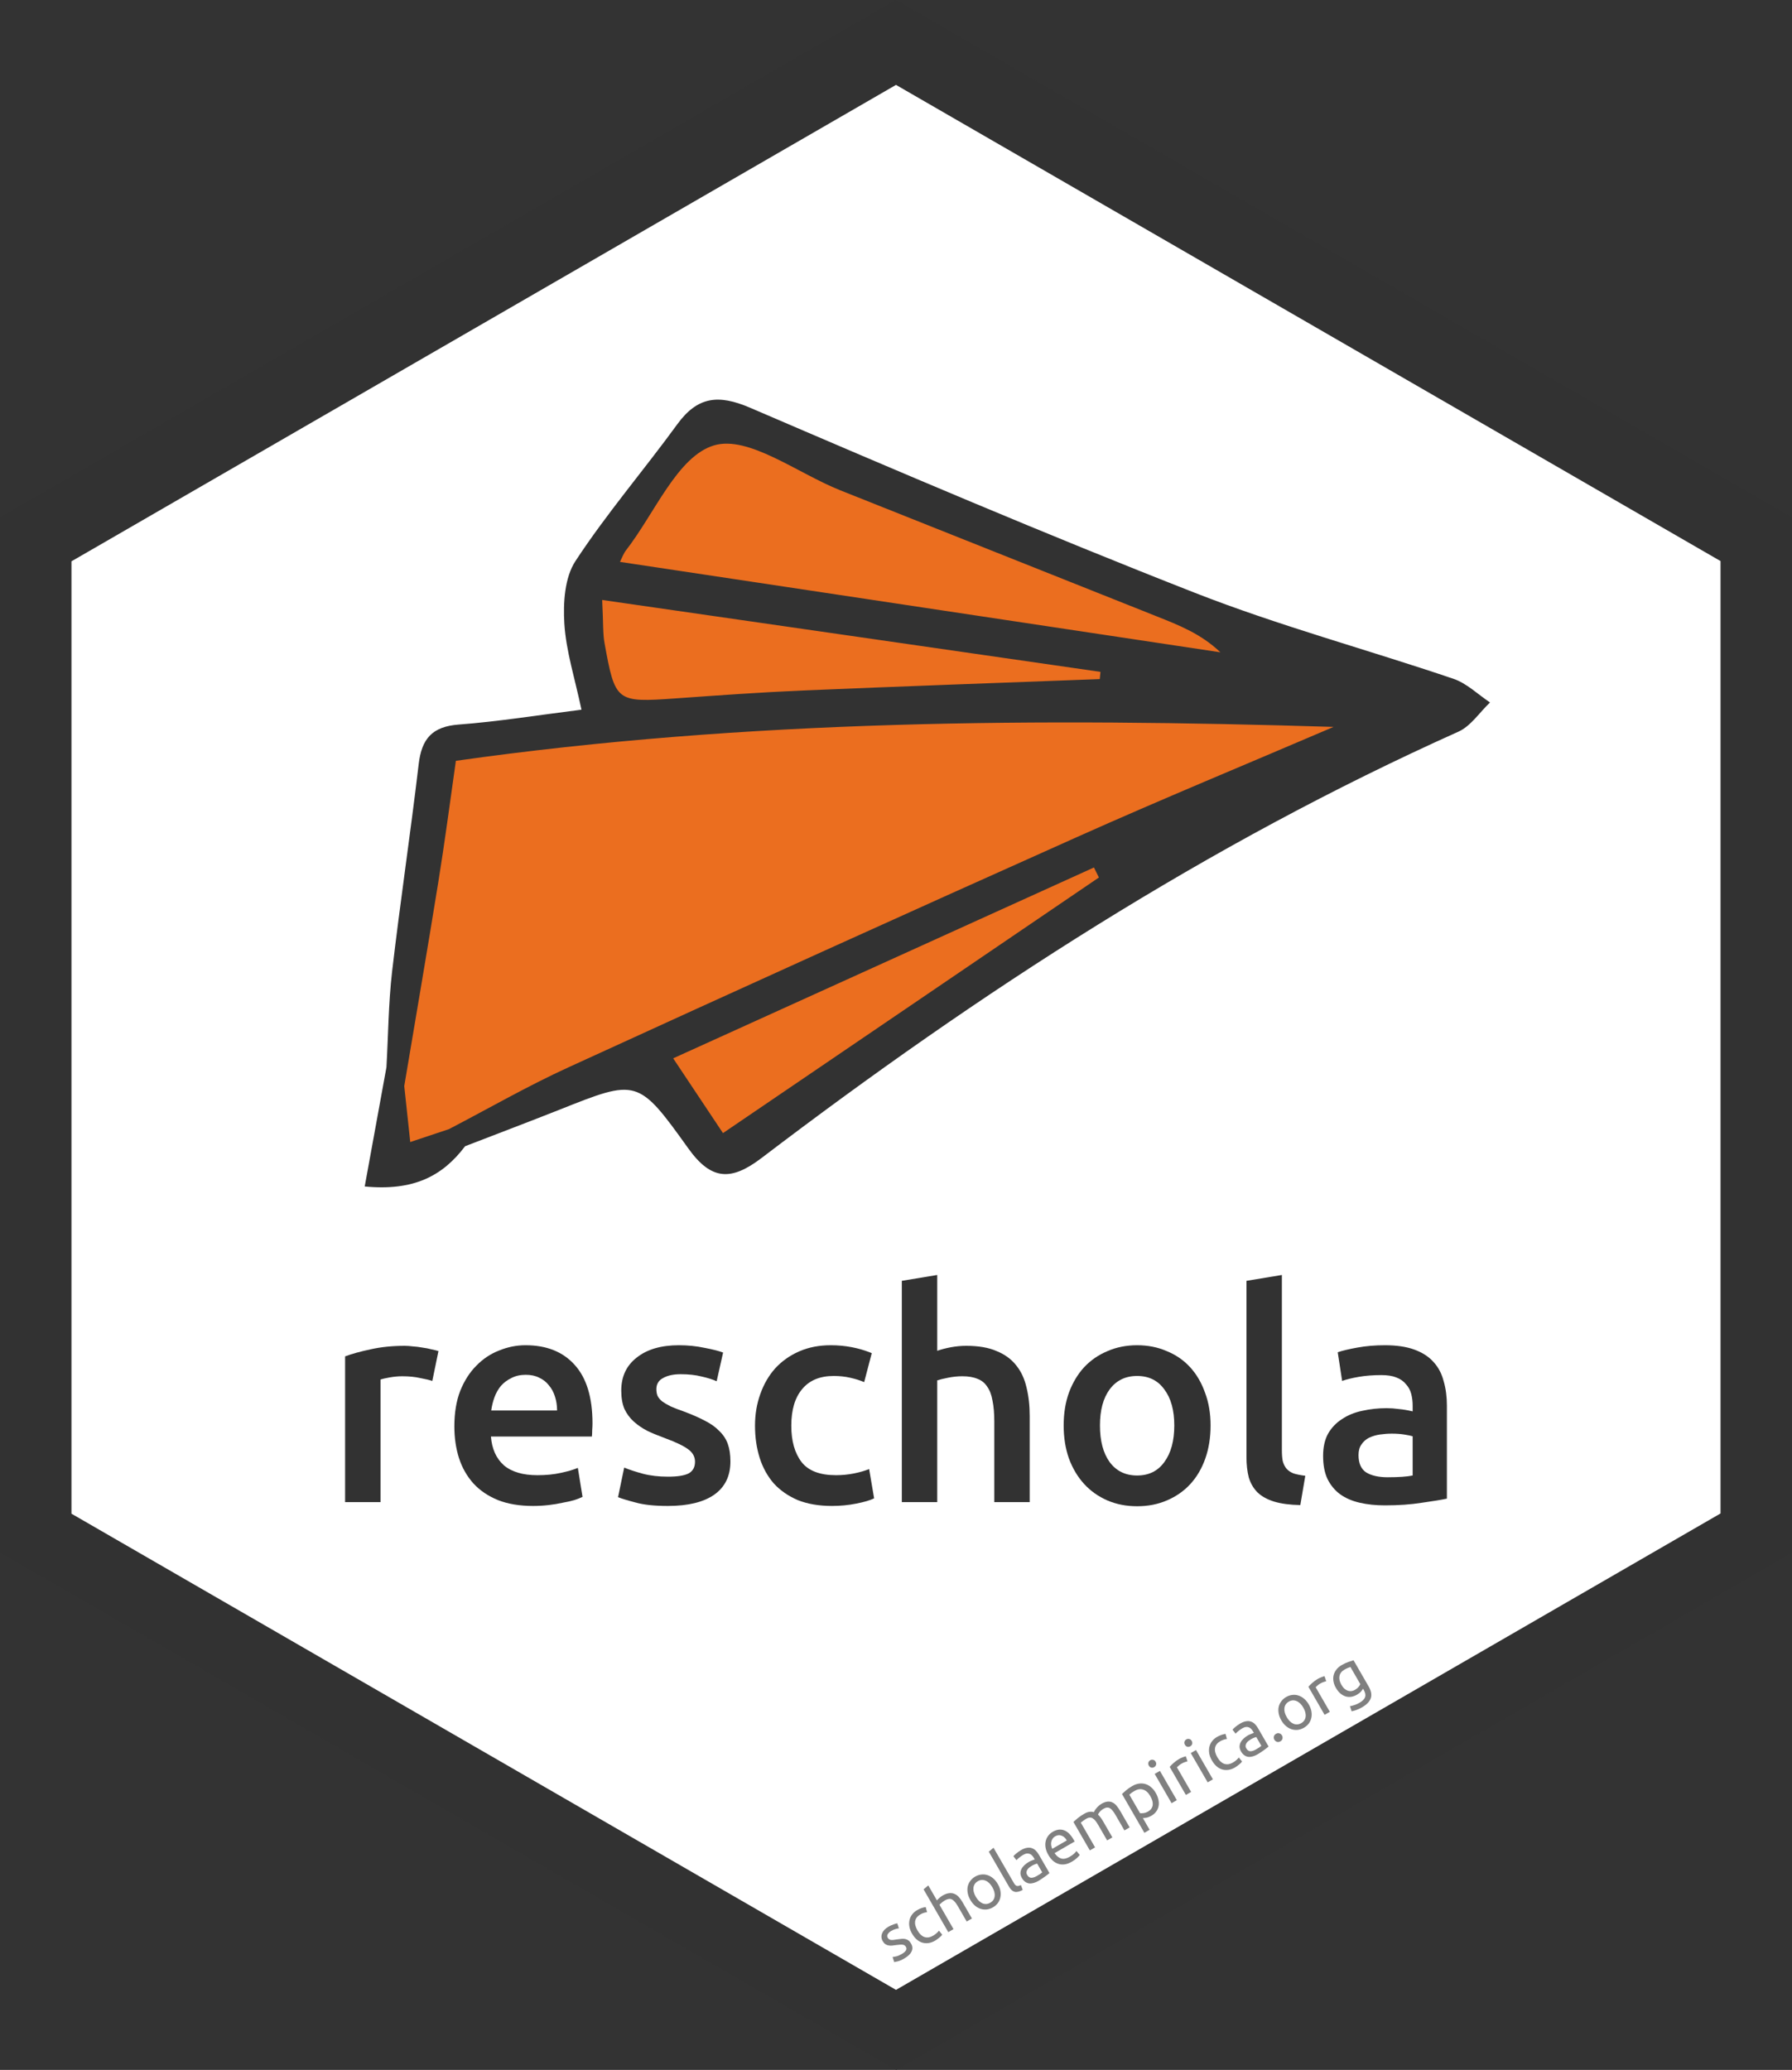 <svg xmlns:inkscape="http://www.inkscape.org/namespaces/inkscape" xmlns:sodipodi="http://sodipodi.sourceforge.net/DTD/sodipodi-0.dtd" xmlns="http://www.w3.org/2000/svg" xmlns:svg="http://www.w3.org/2000/svg" xmlns:rdf="http://www.w3.org/1999/02/22-rdf-syntax-ns#" xmlns:cc="http://creativecommons.org/ns#" xmlns:dc="http://purl.org/dc/elements/1.1/" id="Layer_1" x="0px" y="0px" viewBox="0 0 734.8 848.5" xml:space="preserve" sodipodi:docname="reschola_logo.svg" inkscape:version="1.1.2 (b8e25be8, 2022-02-05)" width="734.8" height="848.5" inkscape:export-filename="/Users/netik/Documents/git/reschola/inst/rstudio/templates/project/logo.png" inkscape:export-xdpi="57.928108" inkscape:export-ydpi="57.928108"><rect x="0" y="0" width="734.8" height="848.5" fill="#333333" stroke="none"/><defs id="defs17713"><filter style="color-interpolation-filters:sRGB" id="filter23748" x="0" y="0" width="1" height="1"></filter></defs><style type="text/css" id="style17302">	.st0{fill:#141227;}	.st1{opacity:0.94;}	.st2{fill:#FFFFFF;}	.st3{fill:#E6B35A;}	.st4{opacity:0.8;fill:#F2F2F2;enable-background:new    ;}	.st5{fill:#F7A238;}	.st6{fill:#0088C5;}	.st7{fill:#7FB036;}	.st8{fill:#F9ECC6;}	.st9{fill:#FFF34D;}	.st10{fill:#B57AB4;}	.st11{fill:#DB1F26;}	.st12{fill:#F26524;}	.st13{fill:#00A5DC;}	.st14{fill:#164F86;}	.st15{fill:#36A85D;}	.st16{fill:#FFFEF9;}	.st17{fill:#EF4782;}	.st18{fill:#404040;}</style><title id="title17304">tidyverse</title><g id="g2071" inkscape:export-filename="/Users/netik/Documents/git/reschola/inst/rstudio/templates/project/g2071.png" inkscape:export-xdpi="96" inkscape:export-ydpi="96" transform="translate(-56.85)"><path id="path17708-6" style="fill:#ffffff;fill-opacity:1;stroke:none;stroke-opacity:1" class="st18" d="M 369.949,45.195 C 269.583,103.14 169.216,161.085 68.85,219.029 c 0,136.814 0,273.629 0,410.443 118.492,68.4 236.989,136.796 355.492,205.176 111.362,-64.228 222.693,-128.51 334.014,-192.808 7.098,-4.116 14.196,-8.232 21.294,-12.348 0,-136.821 0,-273.642 0,-410.463 C 661.184,150.64 542.717,82.251 424.25,13.861 406.15,24.306 388.049,34.751 369.949,45.195 Z"></path><path class="st18" d="M 791.65,636.4 V 212.1 L 762.35,195.2 484.55,34.8 424.25,0 363.95,34.8 86.15,195.2 56.85,212.1 v 424.3 l 29.3,16.9 281.3,162.4 56.9,32.8 56.9,-32.8 281.3,-162.4 z M 86.15,620.5 V 230.1 L 424.25,34.8 v 0 L 762.35,230 v 390.4 l -338.1,195.3 z" id="path17708" style="fill:#323232;fill-opacity:1"></path><g id="g23946" transform="matrix(3.564,0,0,3.564,-901.926,-863.872)"><path id="path4117" style="fill:#eb6e1f;fill-opacity:1;stroke:none;stroke-width:1" d="m 351.33,290.361 c -1.894,0.235 -2.792,2.156 -3.874,3.482 -3.592,4.826 -7.505,9.427 -10.75,14.501 -1.005,2.194 -0.89,4.713 -0.616,7.057 0.532,3.453 1.561,6.805 2.23,10.233 -0.397,0.24 -1.21,0.187 -1.767,0.314 -5.087,0.66 -10.164,1.416 -15.276,1.854 -0.978,0.067 -1.805,0.79 -1.937,1.772 -0.495,3.122 -0.787,6.278 -1.244,9.408 -0.754,5.972 -1.679,11.926 -2.216,17.923 -0.225,2.928 -0.211,5.876 -0.473,8.797 -0.683,3.746 -1.367,7.491 -2.05,11.237 2.646,0.008 5.291,-1.108 6.972,-3.182 0.523,-0.544 0.84,-1.346 1.666,-1.47 4.906,-1.851 9.768,-3.815 14.674,-5.663 2.26,-0.833 4.946,-1.429 7.147,-0.104 2.416,1.469 3.908,3.972 5.573,6.176 0.806,1.04 1.55,2.408 2.927,2.723 1.583,-0.02 2.786,-1.267 4.015,-2.115 24.016,-18.238 49.508,-34.739 76.954,-47.355 1.41,-0.73 3.097,-1.094 4.105,-2.419 -0.123,-0.363 -0.839,-0.663 -1.238,-0.927 -1.887,-0.788 -3.878,-1.323 -5.816,-1.98 -9.323,-2.971 -18.734,-5.727 -27.787,-9.47 -16.133,-6.374 -32.082,-13.197 -48.02,-20.04 -0.637,-0.265 -1.574,-0.63 -2.385,-0.724 -0.269,-0.042 -0.543,-0.043 -0.815,-0.028 z"></path><path d="m 436.217,320.456 c -9.91,-3.36 -20.05,-6.09 -29.77,-9.9 -17.18,-6.73 -34.17,-13.98 -51.13,-21.27 -3.64,-1.56 -6.04,-1.3 -8.37,1.89 -3.85,5.29 -8.14,10.28 -11.72,15.74 -1.25,1.89 -1.43,4.82 -1.28,7.22 0.2,3.17 1.21,6.28 1.97,9.88 -5.1,0.64 -9.6,1.37 -14.13,1.71 -3.05,0.23 -4.26,1.64 -4.6,4.55 -0.94,7.96 -2.13,15.89 -3.06,23.86 -0.42,3.65 -0.44,7.34 -0.65,11.01 -0.81,4.44 -1.62,8.89 -2.5,13.71 5.64,0.54 8.96,-1.2 11.55,-4.63 3.6,-1.39 7.22,-2.76 10.81,-4.18 8.97,-3.57 9.08,-3.66 14.87,4.43 2.62,3.66 4.9,3.79 8.42,1.11 25.05,-19.07 51.36,-36.12 80.18,-49.04 1.43,-0.64 2.43,-2.22 3.64,-3.36 -1.42,-0.95 -2.7,-2.22 -4.23,-2.73 z m -95.17,-14.78 c 3.3,-4.25 5.92,-10.81 10.12,-12.06 3.97,-1.18 9.61,3.21 14.51,5.16 12.14,4.83 24.27,9.67 36.41,14.5 2.53,1.01 5.07,1.98 7.34,4.14 -22.92,-3.45 -45.84,-6.9 -69.08,-10.4 0.25,-0.5 0.41,-0.97 0.7,-1.34 z m 54.58,13.99 c -0.03,0.27 -0.05,0.55 -0.08,0.83 -11.37,0.43 -22.75,0.83 -34.12,1.31 -4.89,0.21 -9.78,0.56 -14.66,0.91 -6.85,0.48 -6.97,0.43 -8.2,-6.37 -0.2,-1.1 -0.13,-2.24 -0.27,-4.95 19.67,2.84 38.5,5.55 57.33,8.27 z m -43.43,53.05 c -1.89,-2.84 -3.58,-5.37 -5.73,-8.6 16.49,-7.48 32.45,-14.71 48.41,-21.95 0.19,0.39 0.38,0.77 0.57,1.15 -14.25,9.69 -28.5,19.37 -43.25,29.4 z m 40.75,-34.06 c -19.55,8.74 -39.06,17.58 -58.54,26.5 -4.68,2.14 -9.16,4.72 -13.73,7.1 -1.47,0.49 -2.93,0.98 -4.46,1.49 -0.23,-2.19 -0.46,-4.31 -0.69,-6.44 1.31,-7.82 2.66,-15.64 3.92,-23.47 0.73,-4.5 1.32,-9.02 2.02,-13.94 33.58,-4.75 67.14,-4.94 100.98,-3.9 -9.83,4.21 -19.73,8.29 -29.5,12.66 z" id="path4119" style="fill:#323232;fill-opacity:1"></path></g><g aria-label="reschola" id="text18135" style="font-weight:500;font-size:120px;line-height:1.25;font-family:Ubuntu;-inkscape-font-specification:'Ubuntu, Medium';fill:#323232"><path d="m 234.116,566.086 q -1.8,-0.6 -5.04,-1.2 -3.12,-0.72 -7.32,-0.72 -2.4,0 -5.16,0.48 -2.64,0.48 -3.72,0.84 v 50.28 h -14.52 v -59.76 q 4.2,-1.56 10.44,-2.88 6.36,-1.44 14.04,-1.44 1.44,0 3.36,0.24 1.92,0.12 3.84,0.48 1.92,0.24 3.72,0.72 1.8,0.36 2.88,0.72 z" id="path2104"></path><path d="m 243.157,584.686 q 0,-8.28 2.4,-14.52 2.52,-6.24 6.6,-10.32 4.08,-4.2 9.36,-6.24 5.28,-2.16 10.8,-2.16 12.96,0 20.16,8.04 7.32,8.04 7.32,24 0,1.2 -0.12,2.76 0,1.44 -0.12,2.64 h -41.4 q 0.6,7.56 5.28,11.76 4.8,4.08 13.8,4.08 5.28,0 9.6,-0.96 4.44,-0.96 6.96,-2.04 l 1.92,11.88 q -1.2,0.6 -3.36,1.32 -2.04,0.6 -4.8,1.08 -2.64,0.6 -5.76,0.96 -3.12,0.36 -6.36,0.36 -8.28,0 -14.4,-2.4 -6.12,-2.52 -10.08,-6.84 -3.96,-4.44 -5.88,-10.32 -1.92,-6 -1.92,-13.08 z m 42.12,-6.48 q 0,-3 -0.84,-5.64 -0.84,-2.76 -2.52,-4.68 -1.56,-2.04 -3.96,-3.12 -2.28,-1.2 -5.52,-1.2 -3.36,0 -5.88,1.32 -2.52,1.2 -4.32,3.24 -1.68,2.04 -2.64,4.68 -0.96,2.64 -1.32,5.4 z" id="path2106"></path><path d="m 330.794,605.326 q 5.76,0 8.4,-1.32 2.64,-1.44 2.64,-4.8 0,-3.12 -2.88,-5.16 -2.76,-2.04 -9.24,-4.44 -3.96,-1.44 -7.32,-3 -3.24,-1.68 -5.64,-3.84 -2.4,-2.16 -3.84,-5.16 -1.32,-3.12 -1.32,-7.56 0,-8.64 6.36,-13.56 6.36,-5.04 17.28,-5.04 5.52,0 10.56,1.08 5.04,0.96 7.56,1.92 l -2.64,11.76 q -2.4,-1.08 -6.12,-1.92 -3.72,-0.96 -8.64,-0.96 -4.44,0 -7.2,1.56 -2.76,1.44 -2.76,4.56 0,1.56 0.48,2.76 0.6,1.2 1.92,2.28 1.32,0.96 3.48,2.04 2.16,0.96 5.28,2.04 5.16,1.92 8.76,3.84 3.6,1.8 5.88,4.2 2.4,2.28 3.48,5.28 1.08,3 1.08,7.2 0,9 -6.72,13.68 -6.6,4.56 -18.96,4.56 -8.28,0 -13.32,-1.44 -5.04,-1.32 -7.08,-2.16 l 2.52,-12.12 q 3.24,1.32 7.68,2.52 4.56,1.2 10.32,1.2 z" id="path2108"></path><path d="m 366.438,584.446 q 0,-6.96 2.16,-12.96 2.16,-6.12 6.12,-10.56 4.08,-4.44 9.84,-6.96 5.76,-2.52 12.96,-2.52 8.88,0 16.8,3.24 l -3.12,11.88 q -2.52,-1.08 -5.76,-1.8 -3.12,-0.72 -6.72,-0.72 -8.52,0 -12.96,5.4 -4.44,5.28 -4.44,15 0,9.36 4.2,14.88 4.2,5.4 14.16,5.4 3.72,0 7.32,-0.72 3.6,-0.72 6.24,-1.8 l 2.04,12 q -2.4,1.2 -7.32,2.16 -4.8,0.96 -9.96,0.96 -8.04,0 -14.04,-2.4 -5.88,-2.52 -9.84,-6.84 -3.84,-4.44 -5.76,-10.44 -1.92,-6.12 -1.92,-13.2 z" id="path2110"></path><path d="m 426.637,615.766 v -90.72 l 14.52,-2.4 v 31.08 q 2.4,-0.84 5.52,-1.44 3.24,-0.6 6.36,-0.6 7.56,0 12.48,2.16 5.04,2.04 8.04,5.88 3,3.72 4.2,9 1.32,5.28 1.32,11.76 v 35.28 h -14.52 v -33 q 0,-5.04 -0.72,-8.52 -0.6,-3.6 -2.16,-5.76 -1.44,-2.28 -3.96,-3.24 -2.52,-1.08 -6.24,-1.08 -2.88,0 -5.88,0.6 -3,0.6 -4.44,1.08 v 49.92 z" id="path2112"></path><path d="m 553.241,584.326 q 0,7.44 -2.16,13.56 -2.16,6.12 -6.12,10.44 -3.96,4.32 -9.6,6.72 -5.52,2.4 -12.24,2.4 -6.72,0 -12.24,-2.4 -5.52,-2.4 -9.48,-6.72 -3.96,-4.32 -6.24,-10.44 -2.16,-6.12 -2.16,-13.56 0,-7.44 2.16,-13.44 2.28,-6.12 6.24,-10.44 4.08,-4.32 9.6,-6.6 5.52,-2.4 12.12,-2.4 6.6,0 12.12,2.4 5.64,2.28 9.6,6.6 3.96,4.32 6.12,10.44 2.28,6 2.28,13.44 z m -14.88,0 q 0,-9.36 -4.08,-14.76 -3.96,-5.52 -11.16,-5.52 -7.2,0 -11.28,5.52 -3.96,5.4 -3.96,14.76 0,9.48 3.96,15 4.08,5.52 11.28,5.52 7.2,0 11.16,-5.52 4.08,-5.52 4.08,-15 z" id="path2114"></path><path d="m 590.039,616.966 q -6.48,-0.12 -10.8,-1.44 -4.2,-1.32 -6.72,-3.72 -2.52,-2.52 -3.6,-6.12 -0.96,-3.72 -0.96,-8.4 v -72.24 l 14.52,-2.4 v 71.88 q 0,2.64 0.36,4.44 0.48,1.8 1.56,3.12 1.08,1.2 2.88,1.92 1.92,0.6 4.8,0.96 z" id="path2116"></path><path d="m 625.904,605.566 q 6.72,0 10.2,-0.72 v -16.08 q -1.2,-0.36 -3.48,-0.72 -2.28,-0.36 -5.04,-0.36 -2.4,0 -4.92,0.36 -2.4,0.36 -4.44,1.32 -1.92,0.96 -3.12,2.76 -1.2,1.68 -1.2,4.32 0,5.16 3.24,7.2 3.24,1.92 8.76,1.92 z m -1.2,-54.12 q 7.2,0 12.12,1.8 4.92,1.8 7.8,5.04 3,3.24 4.2,7.92 1.32,4.56 1.32,10.08 v 38.04 q -3.36,0.72 -10.2,1.68 -6.72,1.08 -15.24,1.08 -5.64,0 -10.32,-1.08 -4.68,-1.08 -8.04,-3.48 -3.24,-2.4 -5.16,-6.24 -1.8,-3.84 -1.8,-9.48 0,-5.4 2.04,-9.12 2.16,-3.72 5.76,-6 3.6,-2.4 8.28,-3.36 4.8,-1.08 9.96,-1.08 2.4,0 5.04,0.36 2.64,0.24 5.64,0.96 v -2.4 q 0,-2.52 -0.6,-4.8 -0.6,-2.28 -2.16,-3.96 -1.44,-1.8 -3.96,-2.76 -2.4,-0.96 -6.12,-0.96 -5.04,0 -9.24,0.72 -4.2,0.72 -6.84,1.68 l -1.8,-11.76 q 2.76,-0.96 8.04,-1.92 5.28,-0.96 11.28,-0.96 z" id="path2118"></path></g><g aria-label="scholaempirica.org" transform="rotate(-30)" id="text19367" style="font-size:26.667px;line-height:1.25;font-family:Ubuntu;-inkscape-font-specification:'Ubuntu, Normal';fill:#808080"><path d="m -31.088,906.986 q 1.52,0 2.24,-0.4 0.747,-0.4 0.747,-1.28 0,-0.907 -0.72,-1.44 -0.72,-0.533 -2.373,-1.2 -0.8,-0.32 -1.547,-0.64 -0.72,-0.347 -1.253,-0.8 -0.533,-0.453 -0.853,-1.093 -0.32,-0.64 -0.32,-1.573 0,-1.84 1.36,-2.907 1.36,-1.093 3.707,-1.093 0.587,0 1.173,0.08 0.587,0.053 1.093,0.16 0.507,0.08 0.88,0.187 0.4,0.107 0.613,0.187 l -0.453,2.133 q -0.4,-0.213 -1.253,-0.427 -0.853,-0.24 -2.053,-0.24 -1.04,0 -1.813,0.427 -0.773,0.4 -0.773,1.28 0,0.453 0.16,0.8 0.187,0.347 0.533,0.64 0.373,0.267 0.907,0.507 0.533,0.24 1.28,0.507 0.987,0.373 1.76,0.747 0.773,0.347 1.307,0.827 0.56,0.48 0.853,1.173 0.293,0.667 0.293,1.653 0,1.92 -1.44,2.907 -1.413,0.987 -4.053,0.987 -1.84,0 -2.88,-0.32 -1.04,-0.293 -1.413,-0.453 l 0.453,-2.133 q 0.427,0.16 1.36,0.48 0.933,0.32 2.48,0.32 z" id="path2293"></path><path d="m -16.413,909.093 q -1.68,0 -2.96,-0.533 -1.253,-0.533 -2.133,-1.493 -0.853,-0.96 -1.28,-2.267 -0.427,-1.333 -0.427,-2.933 0,-1.6 0.453,-2.933 0.48,-1.333 1.333,-2.293 0.853,-0.987 2.08,-1.52 1.253,-0.56 2.773,-0.56 0.933,0 1.867,0.16 0.933,0.16 1.787,0.507 l -0.56,2.107 q -0.56,-0.267 -1.307,-0.427 -0.72,-0.16 -1.547,-0.16 -2.08,0 -3.2,1.307 -1.093,1.307 -1.093,3.813 0,1.12 0.24,2.053 0.267,0.933 0.8,1.6 0.56,0.667 1.413,1.04 0.853,0.347 2.08,0.347 0.987,0 1.787,-0.187 0.8,-0.187 1.253,-0.4 l 0.347,2.08 q -0.213,0.133 -0.613,0.267 -0.4,0.107 -0.907,0.187 -0.507,0.107 -1.093,0.16 -0.56,0.08 -1.093,0.08 z" id="path2295"></path><path d="m -10.044,908.773 v -20.267 l 2.48,-0.427 v 7.093 q 0.693,-0.267 1.467,-0.4 0.8,-0.16 1.573,-0.16 1.653,0 2.747,0.48 1.093,0.453 1.733,1.307 0.667,0.827 0.933,2 0.267,1.173 0.267,2.587 v 7.787 h -2.48 v -7.253 q 0,-1.28 -0.187,-2.187 -0.16,-0.907 -0.56,-1.467 -0.4,-0.56 -1.067,-0.8 -0.667,-0.267 -1.653,-0.267 -0.4,0 -0.827,0.053 -0.427,0.053 -0.827,0.133 -0.373,0.053 -0.693,0.133 -0.293,0.08 -0.427,0.133 v 11.52 z" id="path2297"></path><path d="m 17.405,901.84 q 0,1.653 -0.48,2.987 -0.48,1.333 -1.36,2.293 -0.853,0.96 -2.053,1.493 -1.2,0.507 -2.613,0.507 -1.413,0 -2.613,-0.507 -1.2,-0.533 -2.08,-1.493 -0.853,-0.96 -1.333,-2.293 -0.48,-1.333 -0.48,-2.987 0,-1.627 0.48,-2.96 0.48,-1.36 1.333,-2.32 0.88,-0.96 2.08,-1.467 1.2,-0.533 2.613,-0.533 1.413,0 2.613,0.533 1.2,0.507 2.053,1.467 0.88,0.96 1.36,2.32 0.48,1.333 0.48,2.96 z m -2.587,0 q 0,-2.347 -1.067,-3.707 -1.04,-1.387 -2.853,-1.387 -1.813,0 -2.88,1.387 -1.04,1.36 -1.04,3.707 0,2.347 1.04,3.733 1.067,1.36 2.88,1.36 1.813,0 2.853,-1.36 1.067,-1.387 1.067,-3.733 z" id="path2299"></path><path d="m 25.054,909.04 q -2.293,-0.053 -3.253,-0.987 -0.96,-0.933 -0.96,-2.907 v -16.64 l 2.48,-0.427 v 16.667 q 0,0.613 0.107,1.013 0.107,0.4 0.347,0.64 0.24,0.24 0.64,0.373 0.4,0.107 0.987,0.187 z" id="path2301"></path><path d="m 32.879,906.986 q 0.88,0 1.547,-0.027 0.693,-0.053 1.147,-0.16 v -4.133 q -0.267,-0.133 -0.88,-0.213 -0.587,-0.107 -1.44,-0.107 -0.56,0 -1.2,0.08 -0.613,0.08 -1.147,0.347 -0.507,0.24 -0.853,0.693 -0.347,0.427 -0.347,1.147 0,1.333 0.853,1.867 0.853,0.507 2.32,0.507 z M 32.665,894.56 q 1.493,0 2.507,0.4 1.04,0.373 1.653,1.093 0.64,0.693 0.907,1.68 0.267,0.96 0.267,2.133 v 8.667 q -0.32,0.053 -0.907,0.16 -0.56,0.08 -1.28,0.16 -0.72,0.08 -1.573,0.133 -0.827,0.08 -1.653,0.08 -1.173,0 -2.16,-0.24 -0.987,-0.24 -1.707,-0.747 -0.72,-0.533 -1.12,-1.387 -0.4,-0.853 -0.4,-2.053 0,-1.147 0.453,-1.973 0.48,-0.827 1.28,-1.333 0.8,-0.507 1.867,-0.747 1.067,-0.24 2.24,-0.24 0.373,0 0.773,0.053 0.4,0.027 0.747,0.107 0.373,0.053 0.64,0.107 0.267,0.053 0.373,0.08 v -0.693 q 0,-0.613 -0.133,-1.2 -0.133,-0.613 -0.48,-1.067 -0.347,-0.48 -0.96,-0.747 -0.587,-0.293 -1.547,-0.293 -1.227,0 -2.16,0.187 -0.907,0.16 -1.36,0.347 l -0.293,-2.053 q 0.48,-0.213 1.6,-0.4 1.12,-0.213 2.427,-0.213 z" id="path2303"></path><path d="m 41.318,901.866 q 0,-1.84 0.533,-3.2 0.533,-1.387 1.413,-2.293 0.88,-0.907 2.027,-1.36 1.147,-0.453 2.347,-0.453 2.8,0 4.293,1.76 1.493,1.733 1.493,5.307 0,0.16 0,0.427 0,0.24 -0.027,0.453 h -9.493 q 0.16,2.16 1.253,3.28 1.093,1.12 3.413,1.12 1.307,0 2.187,-0.213 0.907,-0.24 1.36,-0.453 l 0.347,2.08 q -0.453,0.24 -1.6,0.507 -1.12,0.267 -2.56,0.267 -1.813,0 -3.147,-0.533 -1.307,-0.56 -2.16,-1.52 -0.853,-0.96 -1.28,-2.267 -0.4,-1.333 -0.4,-2.907 z m 9.52,-1.36 q 0.027,-1.68 -0.853,-2.747 -0.853,-1.093 -2.373,-1.093 -0.853,0 -1.52,0.347 -0.64,0.32 -1.093,0.853 -0.453,0.533 -0.72,1.227 -0.24,0.693 -0.32,1.413 z" id="path2305"></path><path d="m 56.988,895.306 q 0.853,-0.213 2.24,-0.453 1.413,-0.24 3.253,-0.24 1.333,0 2.24,0.373 0.907,0.347 1.52,1.04 0.187,-0.133 0.587,-0.373 0.4,-0.24 0.987,-0.453 0.587,-0.24 1.307,-0.4 0.72,-0.187 1.547,-0.187 1.6,0 2.613,0.48 1.013,0.453 1.573,1.307 0.587,0.853 0.773,2.027 0.213,1.173 0.213,2.56 v 7.787 h -2.48 v -7.253 q 0,-1.227 -0.133,-2.107 -0.107,-0.88 -0.453,-1.467 -0.32,-0.587 -0.907,-0.853 -0.56,-0.293 -1.467,-0.293 -1.253,0 -2.08,0.347 -0.8,0.32 -1.093,0.587 0.213,0.693 0.32,1.52 0.107,0.827 0.107,1.733 v 7.787 h -2.48 v -7.253 q 0,-1.227 -0.133,-2.107 -0.133,-0.88 -0.48,-1.467 -0.32,-0.587 -0.907,-0.853 -0.56,-0.293 -1.44,-0.293 -0.373,0 -0.8,0.027 -0.427,0.027 -0.827,0.08 -0.373,0.027 -0.693,0.08 -0.32,0.053 -0.427,0.08 v 11.707 h -2.48 z" id="path2307"></path><path d="m 89.583,901.866 q 0,-2.427 -1.2,-3.733 -1.2,-1.307 -3.2,-1.307 -1.12,0 -1.76,0.08 -0.613,0.08 -0.987,0.187 v 8.747 q 0.453,0.373 1.307,0.72 0.853,0.347 1.867,0.347 1.067,0 1.813,-0.373 0.773,-0.4 1.253,-1.067 0.48,-0.693 0.693,-1.6 0.213,-0.933 0.213,-2 z m 2.587,0 q 0,1.573 -0.427,2.907 -0.4,1.333 -1.2,2.293 -0.8,0.96 -1.973,1.493 -1.147,0.533 -2.64,0.533 -1.2,0 -2.133,-0.32 -0.907,-0.32 -1.36,-0.613 v 5.547 h -2.48 v -18.373 q 0.88,-0.213 2.187,-0.453 1.333,-0.267 3.067,-0.267 1.6,0 2.88,0.507 1.28,0.507 2.187,1.44 0.907,0.933 1.387,2.293 0.507,1.333 0.507,3.013 z" id="path2309"></path><path d="m 98.166,908.773 h -2.48 v -13.867 h 2.48 z M 96.912,892.4 q -0.667,0 -1.147,-0.427 -0.453,-0.453 -0.453,-1.2 0,-0.747 0.453,-1.173 0.48,-0.453 1.147,-0.453 0.667,0 1.12,0.453 0.48,0.427 0.48,1.173 0,0.747 -0.48,1.2 -0.453,0.427 -1.12,0.427 z" id="path2311"></path><path d="m 107.576,894.613 q 0.32,0 0.72,0.053 0.427,0.027 0.827,0.107 0.4,0.053 0.72,0.133 0.347,0.053 0.507,0.107 l -0.427,2.16 q -0.293,-0.107 -0.987,-0.24 -0.667,-0.16 -1.733,-0.16 -0.693,0 -1.387,0.16 -0.667,0.133 -0.88,0.187 v 11.653 h -2.48 v -13.28 q 0.88,-0.32 2.187,-0.587 1.307,-0.293 2.933,-0.293 z" id="path2313"></path><path d="m 115.249,908.773 h -2.48 v -13.867 h 2.48 z m -1.253,-16.373 q -0.667,0 -1.147,-0.427 -0.453,-0.453 -0.453,-1.2 0,-0.747 0.453,-1.173 0.48,-0.453 1.147,-0.453 0.667,0 1.12,0.453 0.48,0.427 0.48,1.173 0,0.747 -0.48,1.2 -0.453,0.427 -1.12,0.427 z" id="path2315"></path><path d="m 125.566,909.093 q -1.68,0 -2.96,-0.533 -1.253,-0.533 -2.133,-1.493 -0.853,-0.96 -1.28,-2.267 -0.427,-1.333 -0.427,-2.933 0,-1.6 0.453,-2.933 0.48,-1.333 1.333,-2.293 0.853,-0.987 2.08,-1.52 1.253,-0.56 2.773,-0.56 0.933,0 1.867,0.16 0.933,0.16 1.787,0.507 l -0.56,2.107 q -0.56,-0.267 -1.307,-0.427 -0.72,-0.16 -1.547,-0.16 -2.08,0 -3.2,1.307 -1.093,1.307 -1.093,3.813 0,1.12 0.24,2.053 0.267,0.933 0.8,1.6 0.56,0.667 1.413,1.04 0.853,0.347 2.08,0.347 0.987,0 1.787,-0.187 0.8,-0.187 1.253,-0.4 l 0.347,2.08 q -0.213,0.133 -0.613,0.267 -0.4,0.107 -0.907,0.187 -0.507,0.107 -1.093,0.16 -0.56,0.08 -1.093,0.08 z" id="path2317"></path><path d="m 136.629,906.986 q 0.88,0 1.547,-0.027 0.693,-0.053 1.147,-0.16 v -4.133 q -0.267,-0.133 -0.88,-0.213 -0.587,-0.107 -1.44,-0.107 -0.56,0 -1.2,0.08 -0.613,0.08 -1.147,0.347 -0.507,0.24 -0.853,0.693 -0.347,0.427 -0.347,1.147 0,1.333 0.853,1.867 0.853,0.507 2.32,0.507 z m -0.213,-12.427 q 1.493,0 2.507,0.4 1.04,0.373 1.653,1.093 0.64,0.693 0.907,1.68 0.267,0.96 0.267,2.133 v 8.667 q -0.32,0.053 -0.907,0.16 -0.56,0.08 -1.28,0.16 -0.72,0.08 -1.573,0.133 -0.827,0.08 -1.653,0.08 -1.173,0 -2.16,-0.24 -0.987,-0.24 -1.707,-0.747 -0.72,-0.533 -1.12,-1.387 -0.4,-0.853 -0.4,-2.053 0,-1.147 0.453,-1.973 0.48,-0.827 1.28,-1.333 0.8,-0.507 1.867,-0.747 1.067,-0.24 2.24,-0.24 0.373,0 0.773,0.053 0.4,0.027 0.747,0.107 0.373,0.053 0.64,0.107 0.267,0.053 0.373,0.08 v -0.693 q 0,-0.613 -0.133,-1.2 -0.133,-0.613 -0.48,-1.067 -0.347,-0.48 -0.96,-0.747 -0.587,-0.293 -1.547,-0.293 -1.227,0 -2.16,0.187 -0.907,0.16 -1.36,0.347 l -0.293,-2.053 q 0.48,-0.213 1.6,-0.4 1.12,-0.213 2.427,-0.213 z" id="path2319"></path><path d="m 148.775,907.333 q 0,0.72 -0.48,1.253 -0.48,0.533 -1.307,0.533 -0.827,0 -1.307,-0.533 -0.48,-0.533 -0.48,-1.253 0,-0.72 0.48,-1.253 0.48,-0.533 1.307,-0.533 0.827,0 1.307,0.533 0.48,0.533 0.48,1.253 z" id="path2321"></path><path d="m 164.644,901.84 q 0,1.653 -0.48,2.987 -0.48,1.333 -1.36,2.293 -0.853,0.96 -2.053,1.493 -1.2,0.507 -2.613,0.507 -1.413,0 -2.613,-0.507 -1.2,-0.533 -2.08,-1.493 -0.853,-0.96 -1.333,-2.293 -0.48,-1.333 -0.48,-2.987 0,-1.627 0.48,-2.96 0.48,-1.36 1.333,-2.32 0.88,-0.96 2.08,-1.467 1.2,-0.533 2.613,-0.533 1.413,0 2.613,0.533 1.2,0.507 2.053,1.467 0.88,0.96 1.36,2.32 0.48,1.333 0.48,2.96 z m -2.587,0 q 0,-2.347 -1.067,-3.707 -1.04,-1.387 -2.853,-1.387 -1.813,0 -2.88,1.387 -1.04,1.36 -1.04,3.707 0,2.347 1.04,3.733 1.067,1.36 2.88,1.36 1.813,0 2.853,-1.36 1.067,-1.387 1.067,-3.733 z" id="path2323"></path><path d="m 173.254,894.613 q 0.32,0 0.72,0.053 0.427,0.027 0.827,0.107 0.4,0.053 0.72,0.133 0.347,0.053 0.507,0.107 l -0.427,2.16 q -0.293,-0.107 -0.987,-0.24 -0.667,-0.16 -1.733,-0.16 -0.693,0 -1.387,0.16 -0.667,0.133 -0.88,0.187 v 11.653 h -2.48 v -13.28 q 0.88,-0.32 2.187,-0.587 1.307,-0.293 2.933,-0.293 z" id="path2325"></path><path d="m 187.139,907.386 q -0.32,0.213 -1.253,0.56 -0.907,0.32 -2.133,0.32 -1.253,0 -2.373,-0.4 -1.093,-0.4 -1.92,-1.227 -0.827,-0.853 -1.307,-2.107 -0.48,-1.253 -0.48,-2.987 0,-1.52 0.453,-2.773 0.453,-1.28 1.307,-2.187 0.88,-0.933 2.133,-1.44 1.253,-0.533 2.827,-0.533 1.733,0 3.013,0.267 1.307,0.24 2.187,0.453 v 12.373 q 0,3.2 -1.653,4.64 -1.653,1.44 -5.013,1.44 -1.307,0 -2.48,-0.213 -1.147,-0.213 -2,-0.507 l 0.453,-2.16 q 0.747,0.293 1.813,0.507 1.093,0.24 2.267,0.24 2.213,0 3.173,-0.88 0.987,-0.88 0.987,-2.8 z m -0.027,-10.293 q -0.373,-0.107 -1.013,-0.187 -0.613,-0.107 -1.68,-0.107 -2,0 -3.093,1.307 -1.067,1.307 -1.067,3.467 0,1.2 0.293,2.053 0.32,0.853 0.827,1.413 0.533,0.56 1.2,0.827 0.693,0.267 1.413,0.267 0.987,0 1.813,-0.267 0.827,-0.293 1.307,-0.667 z" id="path2327"></path></g></g></svg>